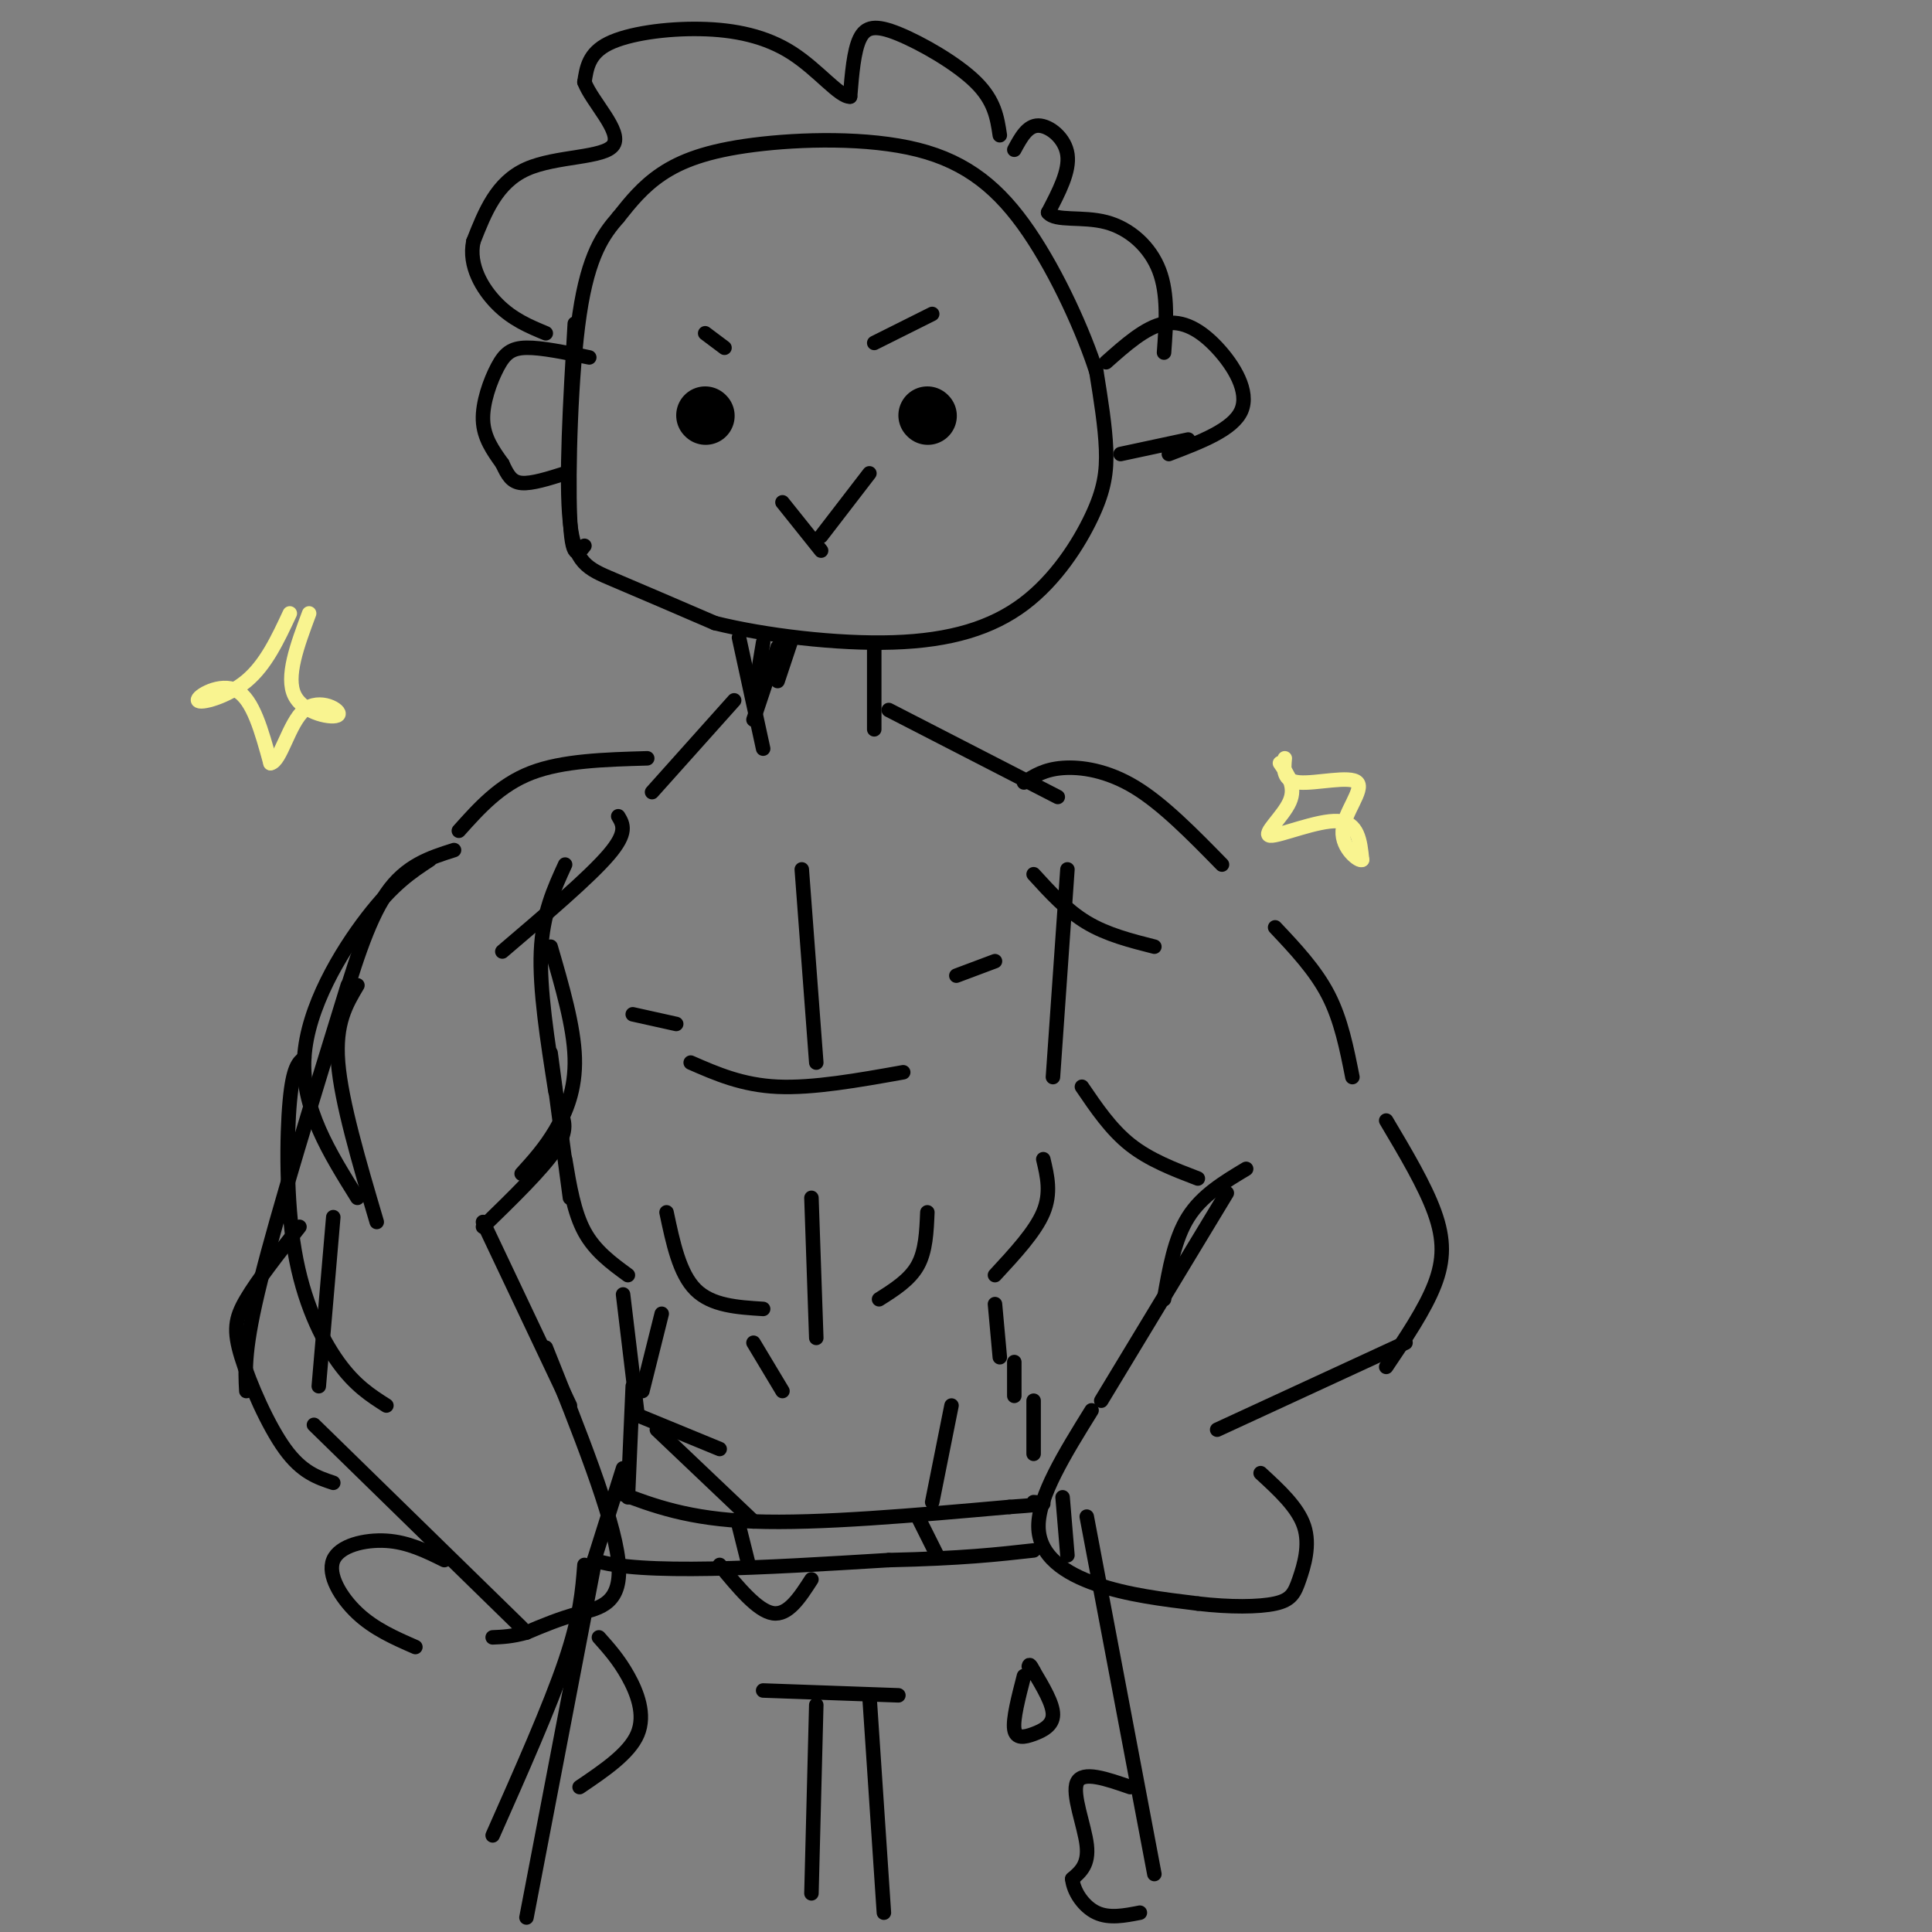 <svg viewBox='0 0 400 400' version='1.1' xmlns='http://www.w3.org/2000/svg' xmlns:xlink='http://www.w3.org/1999/xlink'><rect x="0" y="0" width="400" height="400" fill="#808080" stroke="none"/><g fill='none' stroke='rgb(0,0,0)' stroke-width='3' stroke-linecap='round' stroke-linejoin='round'><path d='M119,67c-0.956,16.178 -1.911,32.356 -1,41c0.911,8.644 3.689,9.756 9,12c5.311,2.244 13.156,5.622 21,9'/><path d='M148,129c10.203,2.538 25.212,4.382 37,4c11.788,-0.382 20.356,-2.989 27,-8c6.644,-5.011 11.366,-12.426 14,-18c2.634,-5.574 3.181,-9.307 3,-14c-0.181,-4.693 -1.091,-10.347 -2,-16'/><path d='M227,77c-2.563,-8.046 -7.971,-20.162 -14,-29c-6.029,-8.838 -12.678,-14.400 -23,-17c-10.322,-2.600 -24.318,-2.238 -34,-1c-9.682,1.238 -15.052,3.354 -19,6c-3.948,2.646 -6.474,5.823 -9,9'/><path d='M128,45c-3.048,3.488 -6.167,7.708 -8,20c-1.833,12.292 -2.381,32.655 -2,42c0.381,9.345 1.690,7.673 3,6'/></g>
<g fill='none' stroke='rgb(0,0,0)' stroke-width='12' stroke-linecap='round' stroke-linejoin='round'><path d='M146,86c0.000,0.000 0.100,0.100 0.1,0.1'/><path d='M192,86c0.000,0.000 0.100,0.100 0.1,0.1'/></g>
<g fill='none' stroke='rgb(0,0,0)' stroke-width='3' stroke-linecap='round' stroke-linejoin='round'><path d='M146,69c0.000,0.000 4.000,3.000 4,3'/><path d='M181,71c0.000,0.000 12.000,-6.000 12,-6'/><path d='M162,104c0.000,0.000 8.000,10.000 8,10'/><path d='M180,98c0.000,0.000 -10.000,13.000 -10,13'/><path d='M229,75c4.065,-3.613 8.131,-7.226 12,-8c3.869,-0.774 7.542,1.292 11,5c3.458,3.708 6.702,9.060 5,13c-1.702,3.940 -8.351,6.470 -15,9'/><path d='M122,74c-4.929,-1.024 -9.857,-2.048 -13,-2c-3.143,0.048 -4.500,1.167 -6,4c-1.500,2.833 -3.143,7.381 -3,11c0.143,3.619 2.071,6.310 4,9'/><path d='M104,96c1.111,2.378 1.889,3.822 4,4c2.111,0.178 5.556,-0.911 9,-2'/><path d='M207,28c-0.530,-3.560 -1.060,-7.119 -5,-11c-3.940,-3.881 -11.292,-8.083 -16,-10c-4.708,-1.917 -6.774,-1.548 -8,1c-1.226,2.548 -1.613,7.274 -2,12'/><path d='M176,20c-2.163,0.144 -6.569,-5.498 -12,-9c-5.431,-3.502 -11.885,-4.866 -19,-5c-7.115,-0.134 -14.890,0.962 -19,3c-4.110,2.038 -4.555,5.019 -5,8'/><path d='M121,17c1.524,4.060 7.833,10.208 6,13c-1.833,2.792 -11.810,2.226 -18,5c-6.190,2.774 -8.595,8.887 -11,15'/><path d='M98,50c-1.044,4.956 1.844,9.844 5,13c3.156,3.156 6.578,4.578 10,6'/><path d='M210,31c1.356,-2.511 2.711,-5.022 5,-5c2.289,0.022 5.511,2.578 6,6c0.489,3.422 -1.756,7.711 -4,12'/><path d='M217,44c1.452,1.917 7.083,0.708 12,2c4.917,1.292 9.119,5.083 11,10c1.881,4.917 1.440,10.958 1,17'/><path d='M153,132c0.000,0.000 5.000,23.000 5,23'/><path d='M181,134c0.000,0.000 0.000,17.000 0,17'/><path d='M158,133c0.000,0.000 -2.000,12.000 -2,12'/><path d='M161,134c0.000,0.000 -5.000,15.000 -5,15'/><path d='M164,132c0.000,0.000 -3.000,9.000 -3,9'/><path d='M152,145c0.000,0.000 -17.000,19.000 -17,19'/><path d='M184,147c0.000,0.000 35.000,18.000 35,18'/><path d='M134,157c-8.750,0.250 -17.500,0.500 -24,3c-6.500,2.500 -10.750,7.250 -15,12'/><path d='M212,162c2.111,-1.356 4.222,-2.711 8,-3c3.778,-0.289 9.222,0.489 15,4c5.778,3.511 11.889,9.756 18,16'/><path d='M117,179c-2.333,5.083 -4.667,10.167 -5,18c-0.333,7.833 1.333,18.417 3,29'/><path d='M166,180c0.000,0.000 3.000,40.000 3,40'/><path d='M221,180c0.000,0.000 -3.000,43.000 -3,43'/><path d='M143,220c5.333,2.333 10.667,4.667 18,5c7.333,0.333 16.667,-1.333 26,-3'/><path d='M131,210c0.000,0.000 9.000,2.000 9,2'/><path d='M198,202c0.000,0.000 8.000,-3.000 8,-3'/><path d='M168,248c0.000,0.000 1.000,29.000 1,29'/><path d='M138,251c1.333,6.333 2.667,12.667 6,16c3.333,3.333 8.667,3.667 14,4'/><path d='M192,251c-0.167,4.000 -0.333,8.000 -2,11c-1.667,3.000 -4.833,5.000 -8,7'/><path d='M156,278c0.000,0.000 6.000,10.000 6,10'/><path d='M117,240c0.917,5.500 1.833,11.000 4,15c2.167,4.000 5.583,6.500 9,9'/><path d='M216,240c0.833,3.500 1.667,7.000 0,11c-1.667,4.000 -5.833,8.500 -10,13'/><path d='M137,272c0.000,0.000 -4.000,16.000 -4,16'/><path d='M206,270c0.000,0.000 1.000,11.000 1,11'/><path d='M129,268c0.000,0.000 3.000,25.000 3,25'/><path d='M132,293c0.000,0.000 17.000,7.000 17,7'/><path d='M136,296c0.000,0.000 20.000,19.000 20,19'/><path d='M197,291c0.000,0.000 -4.000,20.000 -4,20'/><path d='M210,282c0.000,0.000 0.000,7.000 0,7'/><path d='M131,287c0.000,0.000 -1.000,23.000 -1,23'/><path d='M128,309c7.250,2.750 14.500,5.500 28,6c13.500,0.500 33.250,-1.250 53,-3'/><path d='M209,312c9.667,-0.667 7.333,-0.833 5,-1'/><path d='M214,290c0.000,0.000 0.000,11.000 0,11'/><path d='M129,304c0.000,0.000 -6.000,19.000 -6,19'/><path d='M123,323c9.167,3.167 35.083,1.583 61,0'/><path d='M184,323c15.167,-0.333 22.583,-1.167 30,-2'/><path d='M220,310c0.000,0.000 1.000,12.000 1,12'/><path d='M153,316c0.000,0.000 2.000,8.000 2,8'/><path d='M190,314c0.000,0.000 4.000,8.000 4,8'/><path d='M121,324c-0.417,5.333 -0.833,10.667 -4,20c-3.167,9.333 -9.083,22.667 -15,36'/><path d='M123,324c0.000,0.000 -14.000,73.000 -14,73'/><path d='M158,350c0.000,0.000 28.000,1.000 28,1'/><path d='M169,353c0.000,0.000 -1.000,39.000 -1,39'/><path d='M180,351c0.000,0.000 3.000,45.000 3,45'/><path d='M225,314c0.000,0.000 14.000,74.000 14,74'/><path d='M124,339c2.044,2.289 4.089,4.578 6,8c1.911,3.422 3.689,7.978 2,12c-1.689,4.022 -6.844,7.511 -12,11'/><path d='M212,347c-1.155,4.470 -2.310,8.940 -2,11c0.310,2.060 2.083,1.708 4,1c1.917,-0.708 3.976,-1.774 4,-4c0.024,-2.226 -1.988,-5.613 -4,-9'/><path d='M214,346c-0.833,-1.667 -0.917,-1.333 -1,-1'/><path d='M234,370c-4.933,-1.711 -9.867,-3.422 -11,-1c-1.133,2.422 1.533,8.978 2,13c0.467,4.022 -1.267,5.511 -3,7'/><path d='M222,389c0.244,2.644 2.356,5.756 5,7c2.644,1.244 5.822,0.622 9,0'/><path d='M149,324c3.917,4.750 7.833,9.500 11,10c3.167,0.500 5.583,-3.250 8,-7'/><path d='M224,225c3.000,4.417 6.000,8.833 10,12c4.000,3.167 9.000,5.083 14,7'/><path d='M264,192c4.167,4.417 8.333,8.833 11,14c2.667,5.167 3.833,11.083 5,17'/><path d='M258,242c-4.583,2.750 -9.167,5.500 -12,10c-2.833,4.500 -3.917,10.750 -5,17'/><path d='M287,232c4.000,6.733 8.000,13.467 10,19c2.000,5.533 2.000,9.867 0,15c-2.000,5.133 -6.000,11.067 -10,17'/><path d='M291,278c0.000,0.000 -39.000,18.000 -39,18'/><path d='M254,247c0.000,0.000 -26.000,43.000 -26,43'/><path d='M94,176c-5.000,1.583 -10.000,3.167 -14,9c-4.000,5.833 -7.000,15.917 -10,26'/><path d='M89,178c-3.800,2.489 -7.600,4.978 -13,12c-5.400,7.022 -12.400,18.578 -13,29c-0.600,10.422 5.200,19.711 11,29'/><path d='M114,218c0.000,0.000 4.000,30.000 4,30'/><path d='M63,219c-1.173,0.929 -2.345,1.857 -3,9c-0.655,7.143 -0.792,20.500 1,31c1.792,10.500 5.512,18.143 9,23c3.488,4.857 6.744,6.929 10,9'/><path d='M74,204c-2.333,3.917 -4.667,7.833 -4,16c0.667,8.167 4.333,20.583 8,33'/><path d='M69,252c0.000,0.000 -3.000,35.000 -3,35'/><path d='M72,204c-7.250,23.500 -14.500,47.000 -18,61c-3.500,14.000 -3.250,18.500 -3,23'/><path d='M62,254c-4.327,5.506 -8.655,11.012 -11,15c-2.345,3.988 -2.708,6.458 -1,12c1.708,5.542 5.488,14.155 9,19c3.512,4.845 6.756,5.923 10,7'/><path d='M100,253c0.000,0.000 18.000,38.000 18,38'/><path d='M65,295c0.000,0.000 43.000,42.000 43,42'/><path d='M113,279c6.978,17.444 13.956,34.889 15,44c1.044,9.111 -3.844,9.889 -8,11c-4.156,1.111 -7.578,2.556 -11,4'/><path d='M109,338c-3.000,0.833 -5.000,0.917 -7,1'/><path d='M92,323c-3.750,-1.857 -7.500,-3.714 -12,-4c-4.500,-0.286 -9.750,1.000 -11,4c-1.250,3.000 1.500,7.714 5,11c3.500,3.286 7.750,5.143 12,7'/><path d='M226,292c-5.511,8.889 -11.022,17.778 -11,24c0.022,6.222 5.578,9.778 12,12c6.422,2.222 13.711,3.111 21,4'/><path d='M248,332c6.614,0.781 12.649,0.735 16,0c3.351,-0.735 4.018,-2.159 5,-5c0.982,-2.841 2.281,-7.097 1,-11c-1.281,-3.903 -5.140,-7.451 -9,-11'/><path d='M116,230c0.833,2.000 1.667,4.000 -1,8c-2.667,4.000 -8.833,10.000 -15,16'/><path d='M114,196c2.400,8.244 4.800,16.489 5,23c0.200,6.511 -1.800,11.289 -4,15c-2.200,3.711 -4.600,6.356 -7,9'/><path d='M128,169c1.000,1.667 2.000,3.333 -2,8c-4.000,4.667 -13.000,12.333 -22,20'/><path d='M214,181c3.417,3.750 6.833,7.500 11,10c4.167,2.500 9.083,3.750 14,5'/><path d='M246,91c0.000,0.000 -14.000,3.000 -14,3'/></g>
<g fill='none' stroke='rgb(249,244,144)' stroke-width='3' stroke-linecap='round' stroke-linejoin='round'><path d='M265,158c1.685,2.452 3.369,4.905 2,8c-1.369,3.095 -5.792,6.833 -4,7c1.792,0.167 9.798,-3.238 14,-3c4.202,0.238 4.601,4.119 5,8'/><path d='M282,178c-0.496,0.501 -4.236,-2.247 -4,-6c0.236,-3.753 4.448,-8.510 3,-10c-1.448,-1.490 -8.557,0.289 -12,0c-3.443,-0.289 -3.222,-2.644 -3,-5'/><path d='M60,127c-2.476,5.315 -4.952,10.631 -9,14c-4.048,3.369 -9.667,4.792 -10,4c-0.333,-0.792 4.619,-3.798 8,-2c3.381,1.798 5.190,8.399 7,15'/><path d='M56,158c2.091,-0.241 3.818,-8.343 7,-11c3.182,-2.657 7.818,0.131 7,1c-0.818,0.869 -7.091,-0.180 -9,-4c-1.909,-3.820 0.545,-10.410 3,-17'/></g>
</svg>